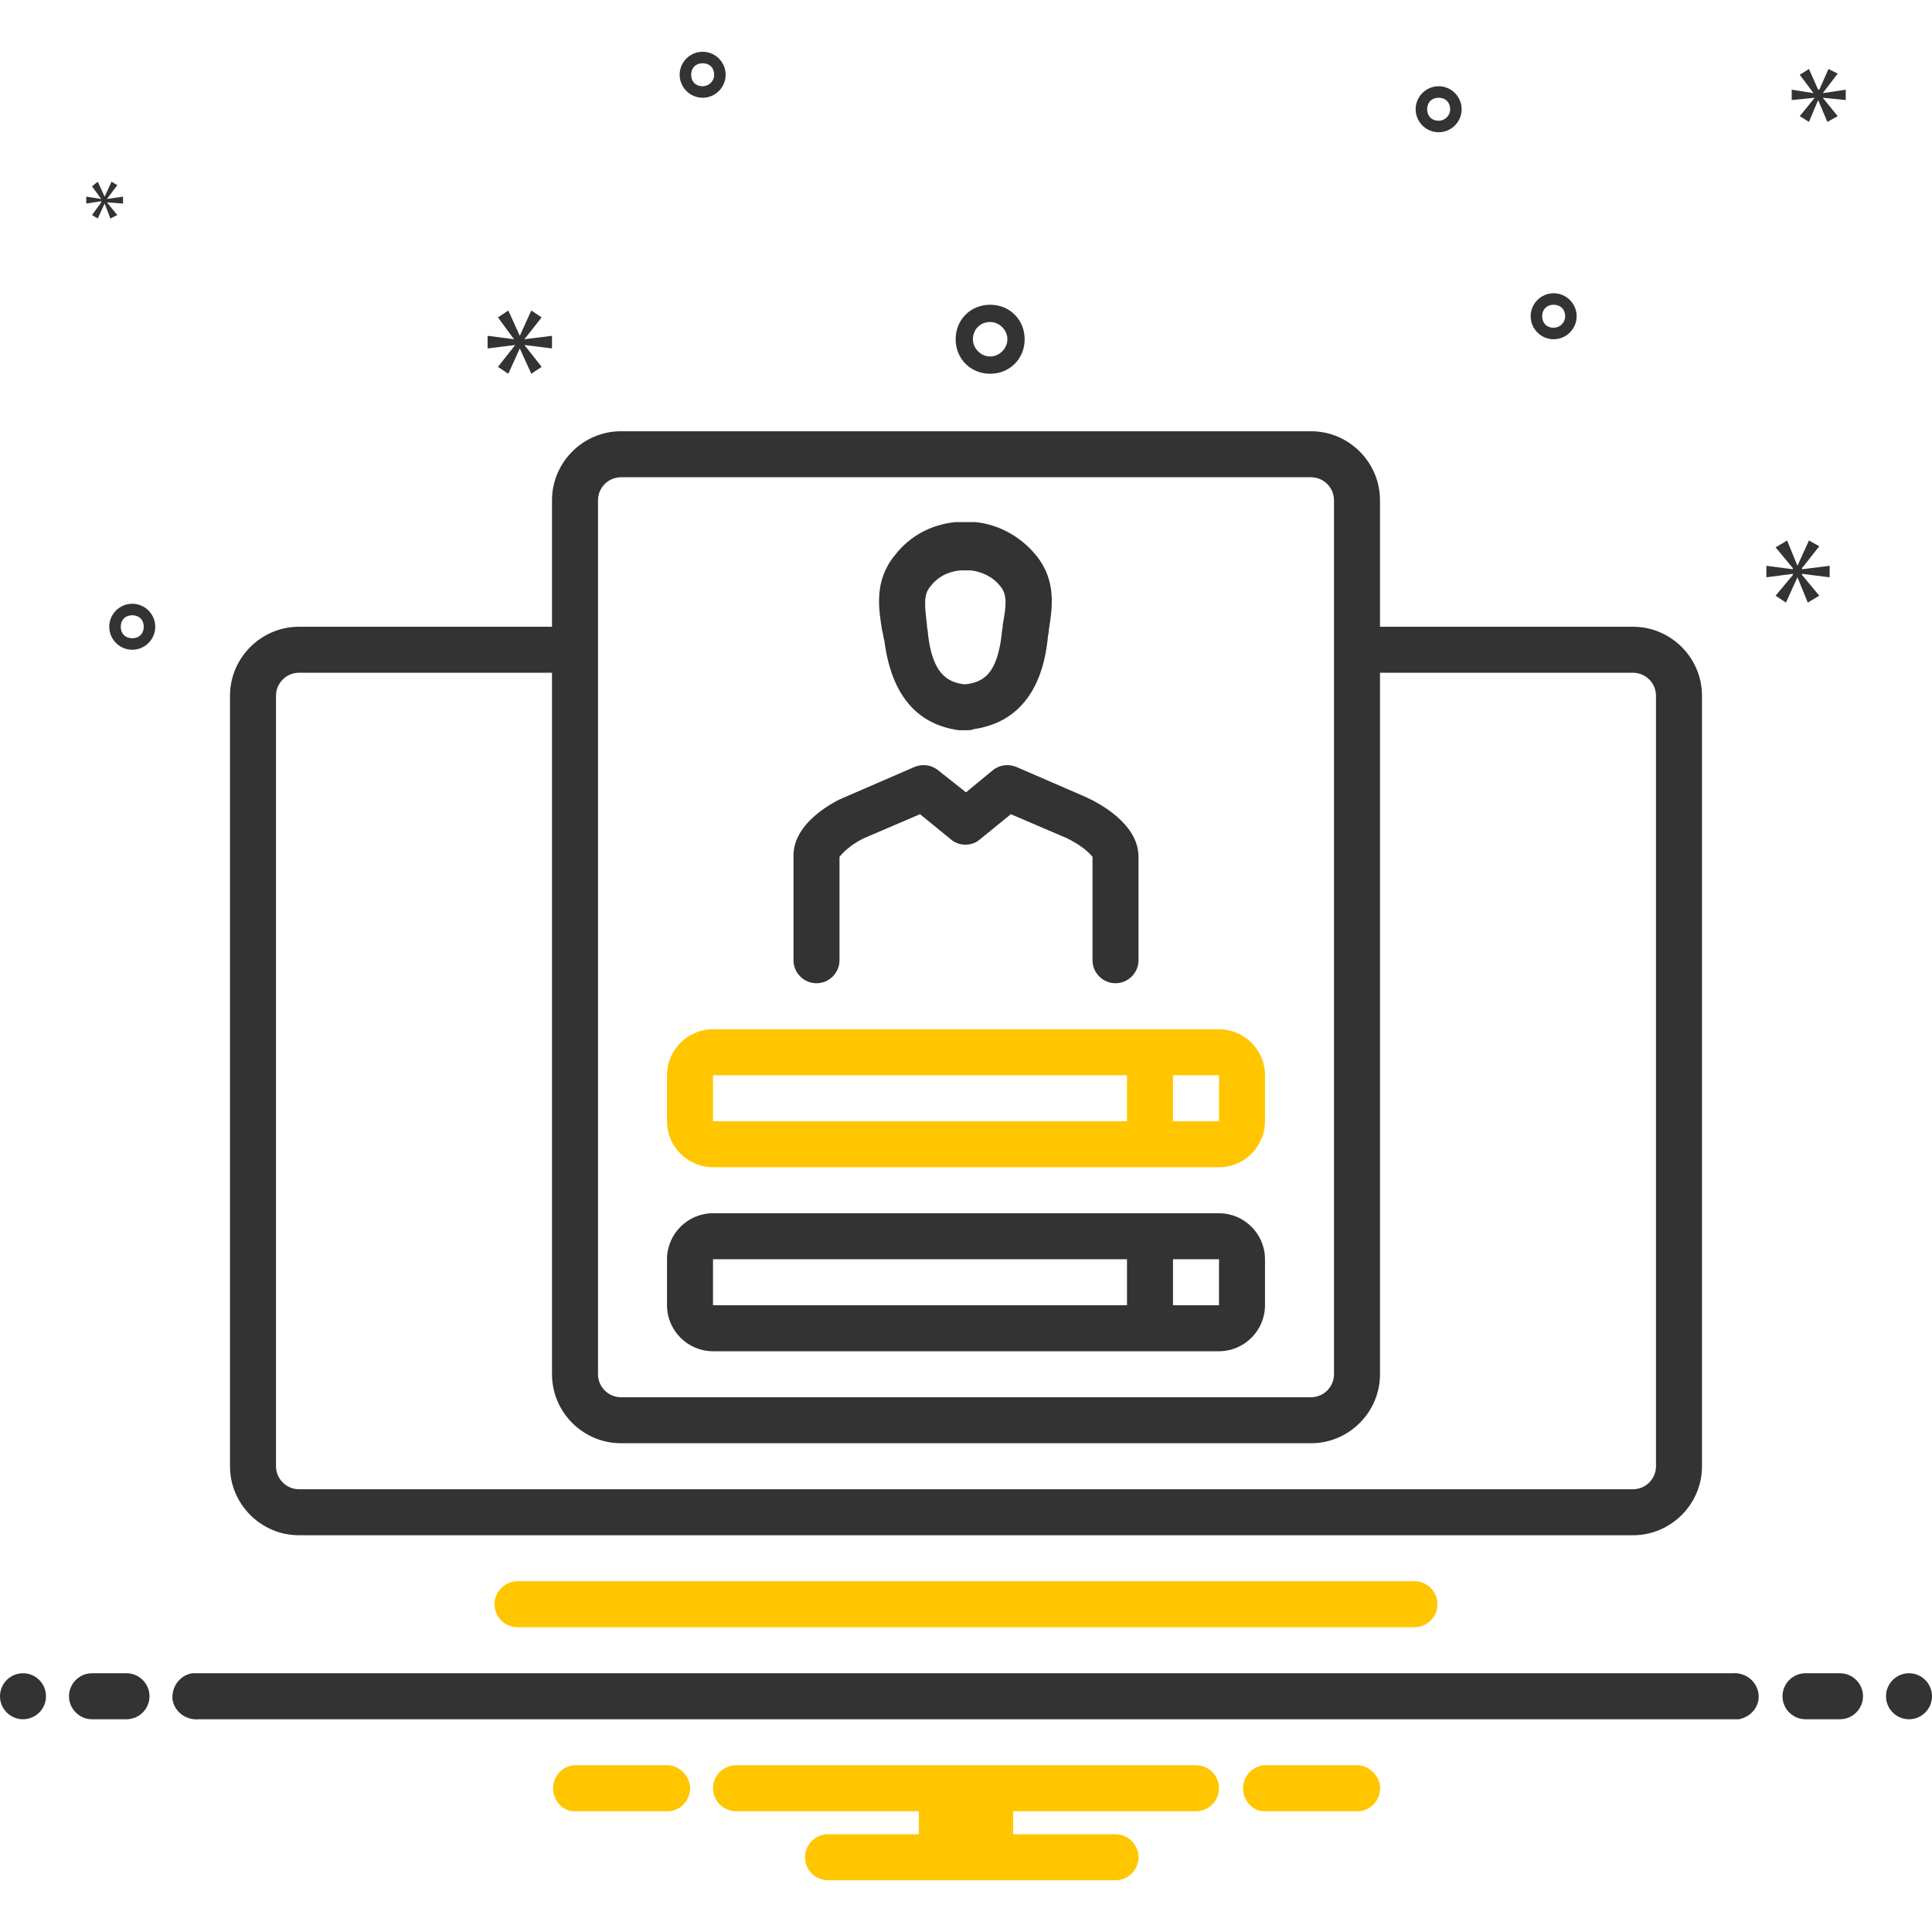 <?xml version="1.0" encoding="utf-8"?>
<!-- Generator: Adobe Illustrator 24.3.0, SVG Export Plug-In . SVG Version: 6.00 Build 0)  -->
<svg version="1.1" id="Слой_1" xmlns="http://www.w3.org/2000/svg" xmlns:xlink="http://www.w3.org/1999/xlink" x="0px" y="0px"
	 viewBox="0 0 168 168" style="enable-background:new 0 0 168 168;" xml:space="preserve">
<style type="text/css">
	.st0{fill:#ffc600;}
	.st1{fill:#333333;}
</style>
<path class="st0" d="M123,137.5H45c-1.1,0-2,0.9-2,2s0.9,2,2,2h78c1.1,0,2-0.9,2-2S124.1,137.5,123,137.5z"/>
<path class="st1" d="M142,54.5h-22v-11c0-3.3-2.7-6-6-6H54c-3.3,0-6,2.7-6,6v11H26c-3.3,0-6,2.7-6,6v67c0,3.3,2.7,6,6,6h116
	c3.3,0,6-2.7,6-6v-67C148,57.2,145.3,54.5,142,54.5z M52,43.5c0-1.1,0.9-2,2-2h60c1.1,0,2,0.9,2,2v76c0,1.1-0.9,2-2,2H54
	c-1.1,0-2-0.9-2-2V43.5z M144,127.5c0,1.1-0.9,2-2,2H26c-1.1,0-2-0.9-2-2v-67c0-1.1,0.9-2,2-2h22v61c0,3.3,2.7,6,6,6h60
	c3.3,0,6-2.7,6-6v-61h22c1.1,0,2,0.9,2,2V127.5z"/>
<path class="st1" d="M76.9,55.7c0.6,4.7,2.8,7.3,6.5,7.8c0.2,0,0.4,0,0.6,0c0.2,0,0.5,0,0.7-0.1c5.5-0.8,6.2-6.1,6.4-7.8
	c0-0.3,0.1-0.5,0.1-0.8c0.3-1.9,0.7-4.3-1.1-6.5c-1.3-1.6-3.2-2.7-5.3-2.9l0,0c-0.6,0-1.1,0-1.7,0c-2.1,0.2-4,1.2-5.3,2.9
	c-1.8,2.2-1.4,4.6-1.1,6.5C76.8,55.1,76.8,55.4,76.9,55.7z M80.9,51c0.6-0.8,1.5-1.3,2.6-1.4c0.1,0,0.3,0,0.5,0c0.2,0,0.4,0,0.4,0
	c1,0.1,2,0.6,2.6,1.4c0.6,0.7,0.5,1.7,0.2,3.3c0,0.3-0.1,0.6-0.1,0.9c-0.4,3.3-1.5,4.1-3.1,4.3c-0.1,0-0.1,0-0.2,0
	c-1.5-0.2-2.7-1-3.1-4.3c0-0.3-0.1-0.6-0.1-0.9C80.4,52.6,80.3,51.7,80.9,51z"/>
<path class="st1" d="M71,85.5c1.1,0,2-0.9,2-2l0-9c0.6-0.7,1.3-1.2,2.1-1.6l4.9-2.1l2.7,2.2c0.7,0.6,1.8,0.6,2.5,0l2.7-2.2l4.9,2.1
	c0.8,0.4,1.6,0.9,2.2,1.6v9c0,1.1,0.9,2,2,2s2-0.9,2-2v-9c0-2.9-3.5-4.7-4.6-5.2l-6-2.6c-0.7-0.3-1.5-0.2-2.1,0.3L84,68.9L81.6,67
	c-0.6-0.5-1.4-0.6-2.1-0.3l-6,2.6c-0.8,0.3-4.6,2.2-4.5,5.2v9C69,84.6,69.9,85.5,71,85.5z"/>
<path class="st0" d="M62,101.5h44c2.2,0,4-1.8,4-4v-4c0-2.2-1.8-4-4-4H62c-2.2,0-4,1.8-4,4v4C58,99.7,59.8,101.5,62,101.5z
	 M102,93.5h4l0,4h-4V93.5z M62,93.5h36v4H62V93.5z"/>
<path class="st1" d="M62,117.5h44c2.2,0,4-1.8,4-4v-4c0-2.2-1.8-4-4-4H62c-2.2,0-4,1.8-4,4v4C58,115.7,59.8,117.5,62,117.5z
	 M102,109.5h4l0,4h-4V109.5z M62,109.5h36v4H62V109.5z M86.1,32.5c1.7,0,3-1.3,3-3s-1.3-3-3-3s-3,1.3-3,3
	C83.1,31.2,84.4,32.5,86.1,32.5z M86.1,28c0.8,0,1.5,0.7,1.5,1.5S86.9,31,86.1,31s-1.5-0.7-1.5-1.5C84.6,28.7,85.2,28,86.1,28z
	 M125.1,7.5c-1.1,0-2,0.9-2,2s0.9,2,2,2s2-0.9,2-2C127.1,8.4,126.2,7.5,125.1,7.5z M125.1,10.5c-0.6,0-1-0.4-1-1s0.4-1,1-1
	s1,0.4,1,1C126.1,10.1,125.6,10.5,125.1,10.5z M61.1,4.5c-1.1,0-2,0.9-2,2s0.9,2,2,2s2-0.9,2-2C63.1,5.4,62.2,4.5,61.1,4.5z
	 M61.1,7.5c-0.6,0-1-0.4-1-1s0.4-1,1-1s1,0.4,1,1C62.1,7.1,61.6,7.5,61.1,7.5z M135.1,25.5c-1.1,0-2,0.9-2,2s0.9,2,2,2s2-0.9,2-2
	C137.1,26.4,136.2,25.5,135.1,25.5z M135.1,28.5c-0.6,0-1-0.4-1-1s0.4-1,1-1s1,0.4,1,1C136.1,28.1,135.6,28.5,135.1,28.5z
	 M13.5,54.5c0-1.1-0.9-2-2-2s-2,0.9-2,2s0.9,2,2,2C12.6,56.5,13.5,55.6,13.5,54.5z M10.5,54.5c0-0.6,0.4-1,1-1s1,0.4,1,1s-0.4,1-1,1
	C10.9,55.5,10.5,55.1,10.5,54.5z"/>
<polygon class="st1" points="45.6,29.5 47.1,27.6 46.2,27 45.2,29.2 45.2,29.2 44.2,27 43.3,27.6 44.7,29.5 44.7,29.5 42.4,29.2 
	42.4,30.3 44.8,30 44.8,30 43.3,31.9 44.2,32.5 45.2,30.3 45.2,30.3 46.2,32.5 47.1,31.9 45.6,30 45.6,30 48,30.3 48,29.2 
	45.6,29.5 "/>
<polygon class="st1" points="8.8,17.6 8,18.7 8.5,19 9.1,17.7 9.1,17.7 9.6,19 10.2,18.7 9.3,17.6 9.3,17.6 10.7,17.7 10.7,17.1 
	9.3,17.3 9.3,17.3 10.2,16.1 9.7,15.8 9.1,17.1 9.1,17.1 8.5,15.8 8,16.2 8.8,17.3 8.8,17.3 7.5,17.1 7.5,17.7 8.8,17.5 "/>
<polygon class="st1" points="159.1,50.2 159.1,49.2 156.7,49.5 156.7,49.4 158.2,47.5 157.3,47 156.3,49.2 156.3,49.2 155.4,47 
	154.4,47.6 155.9,49.4 155.9,49.5 153.6,49.2 153.6,50.2 155.9,49.9 155.9,50 154.4,51.8 155.3,52.4 156.3,50.2 156.3,50.2 
	157.2,52.4 158.2,51.8 156.7,50 156.7,49.9 "/>
<polygon class="st1" points="158.5,8.1 159.8,6.4 159,6 158.2,7.8 158.1,7.8 157.3,6 156.5,6.5 157.7,8.1 157.7,8.1 155.8,7.8 
	155.8,8.7 157.8,8.5 157.8,8.5 156.5,10.1 157.3,10.6 158.1,8.7 158.1,8.7 158.9,10.6 159.8,10.1 158.5,8.5 158.5,8.5 160.5,8.7 
	160.5,7.8 158.5,8.1 "/>
<circle class="st1" cx="2" cy="147.5" r="2"/>
<path class="st1" d="M11,145.5H8c-1.1,0-2,0.9-2,2s0.9,2,2,2h3c1.1,0,2-0.9,2-2S12.1,145.5,11,145.5z M160,145.5h-3
	c-1.1,0-2,0.9-2,2s0.9,2,2,2h3c1.1,0,2-0.9,2-2S161.1,145.5,160,145.5z"/>
<circle class="st1" cx="166" cy="147.5" r="2"/>
<path class="st0" d="M118.2,153.5h-8.3c-1.1,0.1-1.9,1.1-1.8,2.2c0.1,1,0.9,1.8,1.8,1.8h8.3c1.1-0.1,1.9-1.1,1.8-2.2
	C119.9,154.4,119.1,153.6,118.2,153.5z M58.2,153.5h-8.3c-1.1,0.1-1.9,1.1-1.8,2.2c0.1,1,0.9,1.8,1.8,1.8h8.3
	c1.1-0.1,1.9-1.1,1.8-2.2C59.9,154.4,59.1,153.6,58.2,153.5z M104,153.5H64c-1.1,0-2,0.9-2,2s0.9,2,2,2h15.9v2H72c-1.1,0-2,0.9-2,2
	s0.9,2,2,2h25c1.1,0,2-0.9,2-2s-0.9-2-2-2h-8.9v-2H104c1.1,0,2-0.9,2-2S105.1,153.5,104,153.5z"/>
<path class="st1" d="M150.7,149.5H17.3c-1.1,0.1-2.1-0.6-2.3-1.7c-0.1-1.1,0.6-2.1,1.7-2.3c0.2,0,0.3,0,0.5,0h133.4
	c1.1-0.1,2.1,0.6,2.3,1.7s-0.6,2.1-1.7,2.3C151.1,149.5,150.9,149.5,150.7,149.5z"/>
</svg>
